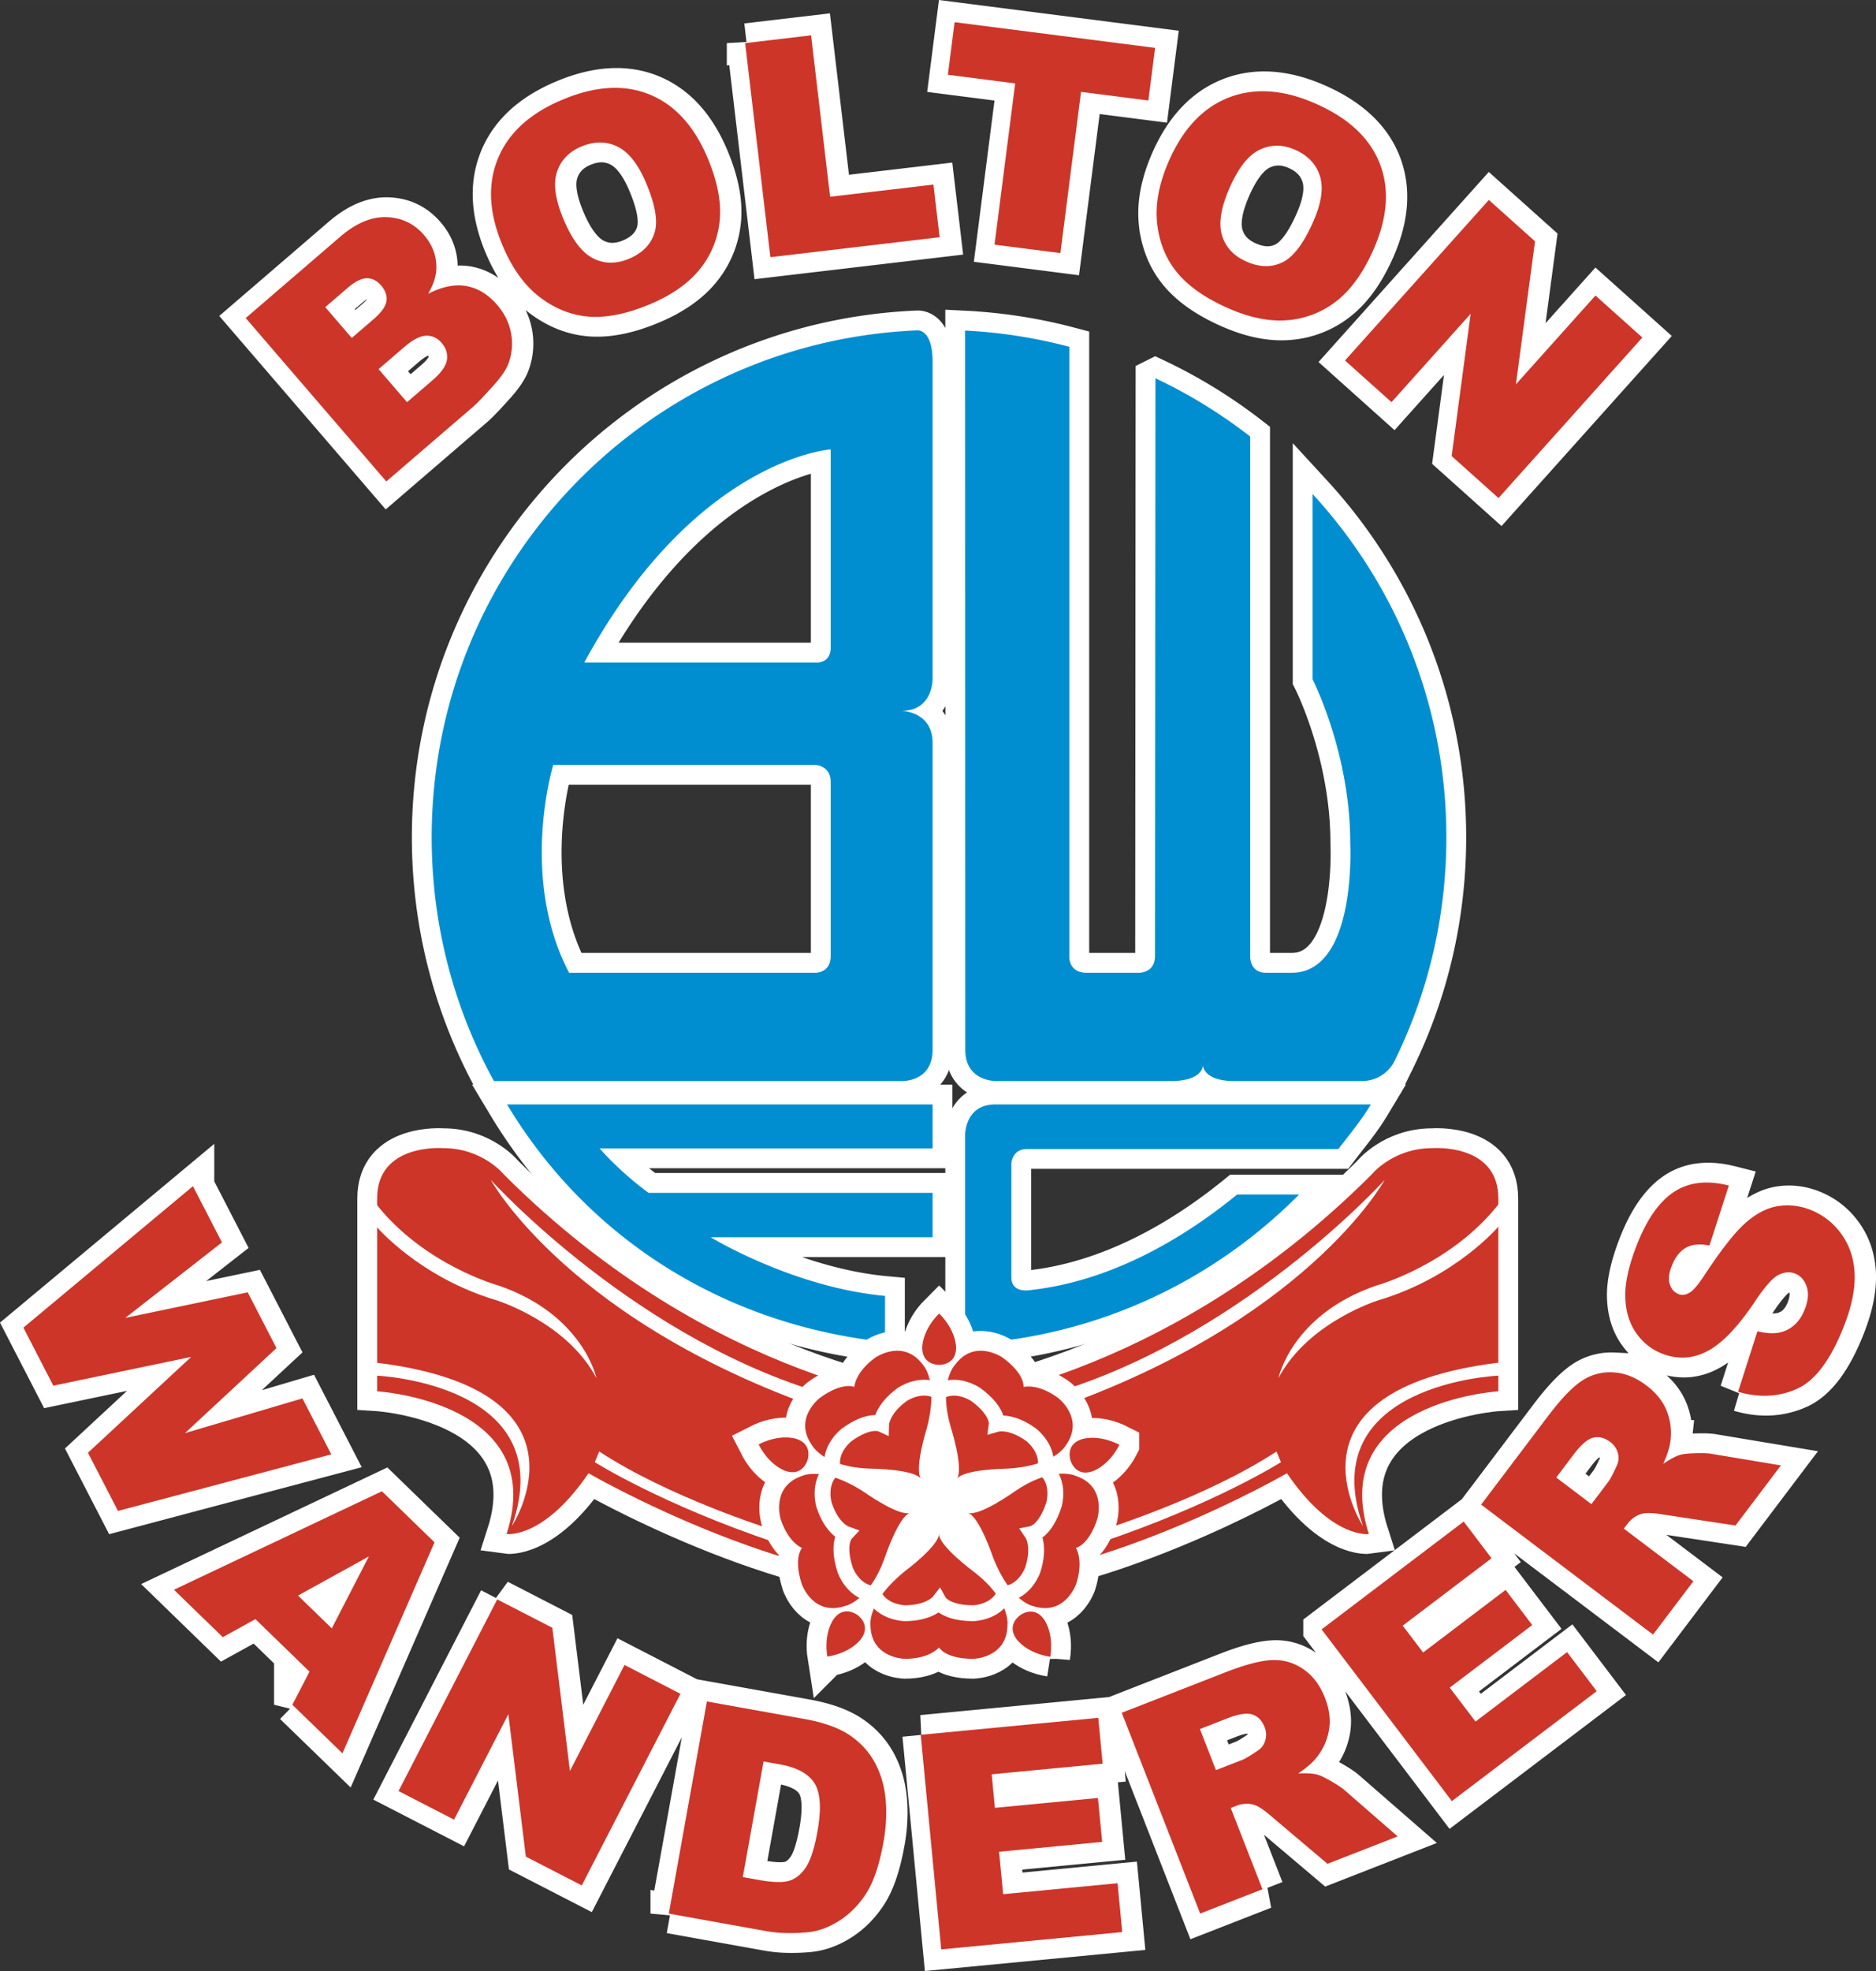 <svg xmlns="http://www.w3.org/2000/svg" width="2380" height="2500" viewBox="0 0 206.524 216.936"><rect x="0" y="0" width="206.524" height="216.936" fill="#333333" stroke="none"/><g fill="none" stroke="#fff" stroke-width="4.363"><path d="M97.43 147.697c-17.835-1.896-32.815-11.485-41.611-26.141h46.847v4.842H66.015s2.095 2.475 5.381 4.888h31.27v4.885H78.232s9.018 5.512 19.199 6.459l-.001 5.067zM111.338 140.583v-12.439s-.002-1.681 1.744-1.681h34.258c1.286-1.68 2.479-3.085 3.572-4.906h-41.354c-3.356 0-3.31 3.373-3.31 3.373v19.591c0 3.491 3.355 3.143 3.355 3.143 13.012-1.452 24.67-7.374 33.41-16.192h-6.819c-10.604 8.642-19.181 10.131-22.92 10.534 0-.002-1.936.322-1.936-1.423zM149.844 118.987h-13.927c-3.49 0-3.489-1.746-3.489-1.746s.072 1.746-3.564 1.746h-19.126s-3.472.119-3.473-3.445l-.017-79.161c3.948.201 7.787.811 11.477 1.789v67.036s-.17 1.854 1.902 1.854h5.672s1.855.109 1.855-1.854l.046-63.575a55.87 55.87 0 0 1 10.43 6.413v57.162s-.113 1.854 1.742 1.854h2.836c7.2 0 6.436-14.29 6.436-14.29 0-9.927-4.146-17.999-4.146-17.999V54.369c9.144 9.944 14.728 23.216 14.728 37.791 0 8.783-2.027 17.094-5.642 24.489-.001-.001-.931 2.338-3.74 2.338zM102.666 39.81v34.934s.054 3.491-3.409 3.491c0 0 3.409.056 3.409 3.519v33.786c0 3.6-3.436 3.447-3.436 3.447H54.376c-4.369-7.963-6.853-17.105-6.853-26.827 0-30.042 23.718-54.543 53.451-55.801 0-.001 1.692-.204 1.692 3.451zM91.448 86.08c0-1.891-1.746-1.89-1.746-1.89H60.904s-3.78 12.333 1.745 22.871h27.053s1.746.109 1.746-1.854V86.08zM64.322 72.917h25.38s1.746.218 1.746-1.636V49.464s-14.908.981-27.126 23.453z"/></g><g fill="#008ed1"><path d="M97.43 147.697c-17.835-1.896-32.815-11.485-41.611-26.141h46.847v4.842H66.015s2.095 2.475 5.381 4.888h31.27v4.885H78.232s9.018 5.512 19.199 6.459l-.001 5.067zM111.338 140.583v-12.439s-.002-1.681 1.744-1.681h34.258c1.286-1.68 2.479-3.085 3.572-4.906h-41.354c-3.356 0-3.31 3.373-3.31 3.373v19.591c0 3.491 3.355 3.143 3.355 3.143 13.012-1.452 24.67-7.374 33.41-16.192h-6.819c-10.604 8.642-19.181 10.131-22.92 10.534 0-.002-1.936.322-1.936-1.423zM149.844 118.987h-13.927c-3.49 0-3.489-1.746-3.489-1.746s.072 1.746-3.564 1.746h-19.126s-3.472.119-3.473-3.445l-.017-79.161c3.948.201 7.787.811 11.477 1.789v67.036s-.17 1.854 1.902 1.854h5.672s1.855.109 1.855-1.854l.046-63.575a55.87 55.87 0 0 1 10.43 6.413v57.162s-.113 1.854 1.742 1.854h2.836c7.2 0 6.436-14.29 6.436-14.29 0-9.927-4.146-17.999-4.146-17.999V54.369c9.144 9.944 14.728 23.216 14.728 37.791 0 8.783-2.027 17.094-5.642 24.489-.001-.001-.931 2.338-3.74 2.338zM102.666 39.81v34.934s.054 3.491-3.409 3.491c0 0 3.409.056 3.409 3.519v33.786c0 3.6-3.436 3.447-3.436 3.447H54.376c-4.369-7.963-6.853-17.105-6.853-26.827 0-30.042 23.718-54.543 53.451-55.801 0-.001 1.692-.204 1.692 3.451zM91.448 86.08c0-1.891-1.746-1.89-1.746-1.89H60.904s-3.78 12.333 1.745 22.871h27.053s1.746.109 1.746-1.854V86.08zM64.322 72.917h25.38s1.746.218 1.746-1.636V49.464s-14.908.981-27.126 23.453z"/></g><g fill="none" stroke="#fff" stroke-width="4.363"><path d="M35.971 33.806l2.442-2.102c.838-.721 1.552-1.081 2.142-1.078.59.002 1.109.263 1.557.783.482.562.682 1.136.6 1.723-.083.588-.556 1.252-1.417 1.994l-2.406 2.07-2.918-3.39zm6.721 19.184l9.592-8.253c.409-.352 1.168-1.148 2.278-2.389.834-.932 1.369-1.732 1.602-2.405a6.319 6.319 0 0 0 .255-3.3c-.208-1.119-.714-2.146-1.519-3.081-.987-1.147-2.112-1.839-3.374-2.074-1.262-.234-2.672.048-4.232.849.6-1.027.903-1.983.91-2.871.011-1.33-.439-2.524-1.352-3.585-1.088-1.264-2.465-1.924-4.13-1.982-1.666-.057-3.366.66-5.1 2.152l-10.407 8.954L42.692 52.99zm-.851-12.362l2.805-2.415c.968-.833 1.784-1.253 2.448-1.264.665-.009 1.225.25 1.681.783.492.571.688 1.195.589 1.87-.098.674-.624 1.421-1.575 2.239l-2.817 2.425-3.131-3.638zM61.463 18.98c.415-1.308 1.302-2.253 2.663-2.834 1.42-.607 2.745-.615 3.977-.027 1.231.587 2.284 1.903 3.155 3.943 1.037 2.427 1.358 4.278.964 5.555-.395 1.276-1.316 2.223-2.765 2.842-1.411.603-2.729.601-3.958-.007-1.228-.606-2.309-2.005-3.244-4.194-.943-2.21-1.208-3.968-.792-5.278zM59.74 32.821c1.723 1.266 3.558 1.947 5.502 2.042s4.144-.383 6.602-1.433c2.417-1.032 4.241-2.347 5.475-3.945a9.965 9.965 0 0 0 2.09-5.39c.161-1.995-.303-4.266-1.389-6.812-1.497-3.505-3.643-5.812-6.435-6.92-2.793-1.108-6.001-.889-9.627.66-3.537 1.51-5.873 3.679-7.008 6.506-1.135 2.828-.944 6.019.575 9.574 1.085 2.545 2.491 4.451 4.215 5.718zM82.195 4.746l7.259-.856 2.095 17.767 11.375-1.341.683 5.795-18.634 2.197-2.778-23.562zM105.253 2.441l22.073 2.828-.741 5.79-7.413-.949-2.272 17.743-7.25-.928 2.272-17.745-7.41-.95.741-5.789zM138.836 16.48c1.239-.592 2.535-.591 3.89.002 1.413.621 2.327 1.581 2.741 2.881.414 1.301.174 2.967-.718 5-1.06 2.416-2.192 3.917-3.392 4.503-1.202.586-2.522.562-3.964-.072-1.405-.616-2.307-1.579-2.704-2.89-.397-1.31-.116-3.057.84-5.236.967-2.199 2.068-3.596 3.307-4.188zm-11.273 8.213c.256 2.124 1.016 3.927 2.275 5.409 1.261 1.483 3.114 2.761 5.562 3.834 2.407 1.057 4.614 1.488 6.622 1.294a9.974 9.974 0 0 0 5.362-2.163c1.565-1.248 2.904-3.139 4.018-5.674 1.532-3.49 1.745-6.633.644-9.428-1.103-2.795-3.458-4.984-7.068-6.57-3.521-1.546-6.702-1.766-9.54-.66-2.837 1.107-5.035 3.431-6.589 6.97-1.114 2.535-1.541 4.864-1.286 6.988zM164.067 22.006l5.083 4.554-2.104 15.74 8.76-9.774 5.159 4.622-15.834 17.67-5.158-4.622 2.09-15.655-8.711 9.722-5.118-4.587 15.833-17.67zM21.406 130.554l3.194 6.19-10.637 8.305 13.472-2.812 3.167 6.139-10.074 9.357 12.931-3.821 3.178 6.16-23.486 6.225-3.302-6.402 11.363-10.55-15.175 3.167-3.295-6.388 18.664-15.57zM32.973 175.612l7.799-4.309-4.083 7.919-3.716-3.61zm-.621 12.017l5.512 5.348 10.138-23.222-5.792-5.624-22.896 10.84 5.374 5.219 3.594-1.984 5.954 5.778-1.884 3.645zM54.902 176.032l6.067 3.125 1.937 15.76 6.01-11.669 6.157 3.174-10.863 21.091-6.158-3.17-1.927-15.674-5.977 11.604-6.11-3.147 10.864-21.094zM86.04 194.198c1.884.337 3.152 1.036 3.804 2.093.649 1.057.754 2.819.311 5.287-.335 1.861-.76 3.177-1.273 3.944-.514.767-1.121 1.258-1.824 1.476-.703.219-1.814.191-3.336-.085l-1.783-.32 2.286-12.722 1.815.327zm-12.25 16.417l10.739 1.93c1.287.231 2.761.279 4.423.136 1.215-.098 2.411-.521 3.589-1.268 1.177-.75 2.174-1.759 2.991-3.03.816-1.275 1.449-3.157 1.897-5.655.287-1.592.366-3.133.239-4.626-.128-1.49-.521-2.85-1.179-4.077-.659-1.224-1.588-2.24-2.789-3.048-1.201-.808-2.858-1.401-4.975-1.783l-10.74-1.929-4.195 23.35zM101.523 190.939l19.547-1.868.482 5.048-12.217 1.166.353 3.691 11.349-1.084.461 4.834-11.348 1.084.446 4.67 12.599-1.207.513 5.376-19.928 1.906-2.257-23.616zM132.26 190.305l3.012-1.176c1.251-.488 2.178-.627 2.782-.422.605.208 1.046.671 1.328 1.387.189.487.213.972.072 1.459-.14.487-.421.866-.839 1.132-.82.556-1.386.893-1.697 1.012l-2.891 1.128-1.767-4.52zm6.886 17.631l-3.492-8.942.603-.239a3.08 3.08 0 0 1 1.873-.14c.464.116 1.098.521 1.901 1.214l6.274 5.308 7.726-3.017-5.82-5.069c-.287-.259-.784-.593-1.492-.999-.709-.409-1.222-.654-1.544-.739-.477-.126-1.173-.167-2.091-.123.932-.63 1.623-1.237 2.071-1.82a6.593 6.593 0 0 0 1.323-3.014c.177-1.097.027-2.264-.454-3.491-.55-1.411-1.36-2.471-2.427-3.187-1.069-.716-2.231-1.036-3.489-.961-1.26.072-2.945.521-5.057 1.347l-11.394 4.449 8.631 22.1 6.858-2.677zM145.656 179.332l15.642-11.866 3.066 4.039-9.777 7.418 2.244 2.955 9.081-6.889 2.934 3.866-9.082 6.889 2.836 3.736 10.08-7.646 3.264 4.302-15.947 12.098-14.341-18.902zM171.487 162.621l1.948-2.577c.81-1.07 1.527-1.677 2.149-1.817.624-.14 1.242.024 1.858.487.416.313.69.716.825 1.203.136.491.095.958-.121 1.405-.409.9-.714 1.482-.917 1.752l-1.87 2.475-3.872-2.928zm15.097 11.413l-7.658-5.788.391-.515c.403-.535.91-.903 1.522-1.104.457-.14 1.208-.13 2.255.041l8.125 1.234 5.002-6.617-7.615-1.268c-.38-.072-.979-.096-1.795-.072s-1.384.082-1.701.181c-.473.14-1.088.471-1.846.989.463-1.026.733-1.902.811-2.632a6.632 6.632 0 0 0-.452-3.266c-.424-1.026-1.161-1.936-2.214-2.734-1.207-.914-2.453-1.394-3.738-1.442a5.555 5.555 0 0 0-3.478 1.006c-1.032.723-2.234 1.987-3.601 3.797l-7.377 9.756 18.928 14.307 4.441-5.873zM191.504 153.182l2.13-6.661c1.1.266 2.004.287 2.719.068 1.159-.358 1.991-1.189 2.499-2.496.379-.975.445-1.813.194-2.516-.25-.706-.675-1.176-1.274-1.408-.571-.222-1.178-.171-1.824.153-.644.324-1.523 1.326-2.638 3.003-1.839 2.74-3.564 4.534-5.175 5.379-1.612.856-3.283.948-5.006.276-1.134-.44-2.074-1.187-2.824-2.24-.75-1.05-1.154-2.352-1.216-3.9-.06-1.551.36-3.48 1.258-5.788 1.103-2.833 2.47-4.79 4.1-5.867 1.628-1.077 3.643-1.309 6.044-.702l-2.137 6.603c-1.061-.215-1.924-.133-2.591.242-.668.378-1.191 1.053-1.569 2.025-.312.801-.38 1.469-.203 2.004.177.539.508.9.987 1.084.351.136.733.088 1.146-.144.419-.218.99-.883 1.709-1.994 1.805-2.741 3.288-4.633 4.45-5.669 1.161-1.04 2.346-1.664 3.547-1.875 1.204-.208 2.408-.079 3.613.388 1.415.552 2.567 1.452 3.457 2.703s1.369 2.7 1.437 4.35c.068 1.646-.315 3.545-1.149 5.689-1.466 3.764-3.204 6.089-5.212 6.975-2.012.891-4.17.996-6.472.318z"/></g><g fill="#cd3529"><path d="M35.808 33.806l2.441-2.102c.839-.721 1.553-1.081 2.143-1.078.59.002 1.109.263 1.556.783.482.562.683 1.136.6 1.723-.083.588-.556 1.252-1.417 1.994l-2.406 2.07-2.917-3.39zm6.721 19.184l9.592-8.253c.409-.352 1.168-1.148 2.278-2.389.834-.932 1.369-1.732 1.602-2.405a6.319 6.319 0 0 0 .255-3.3c-.208-1.119-.714-2.146-1.519-3.081-.987-1.147-2.113-1.839-3.374-2.074-1.262-.234-2.672.048-4.232.849.6-1.027.903-1.983.91-2.871.011-1.33-.439-2.524-1.352-3.585-1.088-1.264-2.465-1.924-4.13-1.982-1.666-.057-3.366.66-5.1 2.152l-10.407 8.954L42.529 52.99zm-.852-12.362l2.806-2.415c.968-.833 1.784-1.253 2.447-1.264.665-.009 1.225.25 1.682.783.492.571.688 1.195.589 1.87-.098.674-.624 1.421-1.575 2.239l-2.817 2.425-3.132-3.638zM61.299 18.98c.415-1.308 1.302-2.253 2.663-2.834 1.42-.607 2.745-.615 3.977-.027 1.231.587 2.284 1.903 3.155 3.943 1.037 2.427 1.358 4.278.964 5.555-.394 1.276-1.315 2.223-2.765 2.842-1.411.603-2.729.601-3.958-.007-1.228-.606-2.309-2.005-3.243-4.194-.944-2.21-1.209-3.968-.793-5.278zm-1.723 13.841c1.724 1.266 3.559 1.947 5.502 2.042s4.144-.383 6.602-1.433c2.417-1.032 4.241-2.347 5.475-3.945a9.965 9.965 0 0 0 2.09-5.39c.161-1.995-.303-4.266-1.389-6.812-1.497-3.505-3.643-5.812-6.436-6.92s-6.001-.889-9.627.66c-3.537 1.51-5.873 3.679-7.008 6.506-1.135 2.828-.943 6.019.576 9.574 1.086 2.545 2.491 4.451 4.215 5.718zM82.031 4.746l7.259-.856 2.095 17.767 11.375-1.341.683 5.795-18.634 2.197-2.778-23.562zM105.089 2.441l22.073 2.828-.741 5.79-7.413-.949-2.272 17.744-7.25-.928 2.272-17.745-7.41-.95.741-5.79zM138.672 16.48c1.24-.592 2.535-.591 3.89.002 1.414.621 2.327 1.581 2.741 2.881.414 1.301.174 2.967-.718 5-1.06 2.416-2.192 3.917-3.392 4.503-1.201.586-2.522.562-3.964-.072-1.404-.616-2.306-1.579-2.703-2.89-.397-1.31-.116-3.057.84-5.236.967-2.199 2.068-3.596 3.306-4.188zm-11.273 8.213c.256 2.124 1.016 3.927 2.275 5.409 1.261 1.483 3.114 2.761 5.562 3.834 2.407 1.057 4.614 1.488 6.622 1.294a9.974 9.974 0 0 0 5.362-2.163c1.565-1.248 2.904-3.139 4.017-5.674 1.532-3.49 1.746-6.633.645-9.428-1.103-2.795-3.458-4.984-7.069-6.57-3.521-1.546-6.701-1.766-9.54-.66-2.838 1.107-5.035 3.431-6.589 6.97-1.112 2.535-1.54 4.864-1.285 6.988zM163.904 22.006l5.083 4.554-2.104 15.74 8.759-9.774 5.159 4.622-15.834 17.67-5.157-4.622 2.089-15.655-8.711 9.722-5.119-4.587 15.835-17.67zM21.242 130.554l3.194 6.19-10.637 8.305 13.472-2.812 3.167 6.139-10.074 9.357 12.931-3.821 3.178 6.16-23.486 6.225-3.303-6.402 11.364-10.55-15.175 3.167-3.295-6.388 18.664-15.57zM32.81 175.612l7.799-4.309-4.083 7.919-3.716-3.61zm-.622 12.017l5.512 5.348 10.138-23.222-5.792-5.624-22.896 10.84 5.374 5.219 3.594-1.984 5.954 5.778-1.884 3.645zM54.739 176.032l6.067 3.125 1.937 15.76 6.01-11.669 6.157 3.174-10.863 21.091-6.158-3.17-1.927-15.674-5.976 11.604-6.11-3.147 10.863-21.094zM85.875 194.198c1.885.337 3.153 1.036 3.804 2.093.649 1.057.754 2.819.311 5.287-.334 1.861-.76 3.177-1.273 3.944-.514.767-1.122 1.258-1.824 1.476-.703.219-1.814.191-3.336-.085l-1.783-.32 2.286-12.722 1.815.327zm-12.249 16.417l10.739 1.93c1.287.231 2.761.279 4.423.136 1.215-.098 2.411-.521 3.589-1.268 1.177-.75 2.174-1.759 2.991-3.03.816-1.275 1.448-3.157 1.896-5.655.287-1.592.366-3.133.239-4.626-.128-1.49-.521-2.85-1.179-4.077-.659-1.224-1.589-2.24-2.789-3.048-1.201-.808-2.858-1.401-4.975-1.783l-10.74-1.929-4.194 23.35zM101.36 190.939l19.547-1.868.482 5.048-12.217 1.166.353 3.691 11.348-1.084.462 4.834-11.348 1.084.446 4.67 12.598-1.207.514 5.376-19.928 1.906-2.257-23.616zM132.097 190.305l3.012-1.176c1.251-.488 2.178-.627 2.782-.422.605.208 1.046.671 1.328 1.387.189.487.213.972.072 1.459-.14.487-.421.866-.839 1.132-.82.556-1.386.893-1.697 1.012l-2.891 1.128-1.767-4.52zm6.886 17.631l-3.492-8.942.603-.239a3.083 3.083 0 0 1 1.874-.14c.463.116 1.098.521 1.9 1.214l6.274 5.308 7.726-3.017-5.82-5.069c-.287-.259-.784-.593-1.492-.999-.709-.409-1.222-.654-1.544-.739-.477-.126-1.173-.167-2.092-.123.933-.63 1.623-1.237 2.071-1.82a6.583 6.583 0 0 0 1.323-3.014c.177-1.097.027-2.264-.454-3.491-.55-1.411-1.36-2.471-2.427-3.187-1.069-.716-2.231-1.036-3.489-.961-1.26.072-2.945.521-5.057 1.347l-11.395 4.449 8.632 22.1 6.859-2.677zM145.492 179.332l15.642-11.866 3.066 4.039-9.777 7.418 2.243 2.955 9.082-6.889 2.933 3.866-9.081 6.889 2.836 3.736 10.08-7.646 3.264 4.302-15.947 12.098-14.341-18.902zM171.323 162.621l1.948-2.577c.81-1.07 1.527-1.677 2.149-1.817.624-.14 1.242.024 1.857.487.416.313.69.716.825 1.203.136.491.095.958-.121 1.405-.41.9-.715 1.482-.917 1.752l-1.87 2.475-3.871-2.928zm15.098 11.413l-7.658-5.788.391-.515c.403-.535.91-.903 1.522-1.104.457-.14 1.208-.13 2.255.041l8.125 1.234 5.002-6.617-7.615-1.268c-.38-.072-.979-.096-1.795-.072s-1.384.082-1.701.181c-.472.14-1.087.471-1.846.989.463-1.026.733-1.902.811-2.632a6.62 6.62 0 0 0-.452-3.266c-.424-1.026-1.161-1.936-2.214-2.734-1.206-.914-2.452-1.394-3.737-1.442a5.555 5.555 0 0 0-3.478 1.006c-1.032.723-2.234 1.987-3.601 3.797l-7.377 9.756 18.928 14.307 4.44-5.873zM191.34 153.182l2.13-6.661c1.1.266 2.004.287 2.719.068 1.159-.358 1.991-1.189 2.499-2.496.38-.975.445-1.813.194-2.516-.25-.706-.675-1.176-1.275-1.408-.571-.222-1.178-.171-1.824.153-.644.324-1.524 1.326-2.638 3.003-1.839 2.74-3.564 4.534-5.175 5.379-1.612.856-3.283.948-5.006.276-1.133-.44-2.074-1.187-2.824-2.24-.75-1.05-1.154-2.352-1.216-3.9-.059-1.551.36-3.48 1.258-5.788 1.103-2.833 2.47-4.79 4.1-5.867 1.628-1.077 3.643-1.309 6.044-.702l-2.137 6.603c-1.061-.215-1.924-.133-2.591.242-.667.378-1.191 1.053-1.569 2.025-.312.801-.38 1.469-.203 2.004.177.539.508.9.987 1.084.351.136.733.088 1.146-.144.419-.218.99-.883 1.709-1.994 1.805-2.741 3.288-4.633 4.45-5.669 1.161-1.04 2.346-1.664 3.547-1.875 1.204-.208 2.408-.079 3.613.388a7.508 7.508 0 0 1 3.457 2.703c.89 1.251 1.369 2.7 1.437 4.35.068 1.646-.315 3.545-1.149 5.689-1.466 3.764-3.204 6.089-5.212 6.975-2.01.891-4.168.996-6.471.318z"/></g><g fill="none" stroke="#fff" stroke-width="4.363"><path d="M103.193 154.586s-24.442-2.038-47.713-25.308c0 0-2.327-2.911-6.69-2.911 0 0-7.273-.579-7.273 5.529v21.234s18.909 1.163 14.254 15.708c0 0 4.072.583 9.018-6.691 0 0 21.016 12.217 38.579 12.217"/><path d="M103.273 154.586s24.442-2.038 47.714-25.308c0 0 2.325-2.911 6.688-2.911 0 0 7.274-.579 7.274 5.529v21.234s-18.909 1.163-14.256 15.708c0 0-4.07.583-9.016-6.691 0 0-21.016 12.217-38.58 12.217"/></g><g fill="#cd3529"><path d="M103.193 154.586s-24.442-2.038-47.713-25.308c0 0-2.327-2.911-6.69-2.911 0 0-7.273-.579-7.273 5.529v21.234s18.909 1.163 14.254 15.708c0 0 4.072.583 9.018-6.691 0 0 21.016 12.217 38.579 12.217"/><path d="M103.273 154.586s24.442-2.038 47.714-25.308c0 0 2.325-2.911 6.688-2.911 0 0 7.274-.579 7.274 5.529v21.234s-18.909 1.163-14.256 15.708c0 0-4.07.583-9.016-6.691 0 0-21.016 12.217-38.58 12.217"/></g><path d="M41.429 149.978c24.762 3.054 14.923 17.989 14.923 17.989 5.528-15.708-14.923-16.563-14.923-16.563v-1.426zM41.429 134.986s4.685 5.569 13.177 8.109c0 0 7.762 2.369 11.055 8.58 0 0-1.455-6.981-10.763-10.179 0 0-8.144-2.22-13.469-8.953v2.443zM164.971 149.978c-24.762 3.054-14.922 17.989-14.922 17.989-5.527-15.708 14.922-16.563 14.922-16.563v-1.426zM164.971 134.986s-4.685 5.569-13.177 8.109c0 0-7.761 2.369-11.054 8.58 0 0 1.454-6.981 10.762-10.179 0 0 8.144-2.22 13.469-8.953v2.443zM91.841 155.575c-29.089-9.715-37.815-25.717-37.815-25.717s16.289 18.037 37.815 23.855v1.862zM114.625 155.575c29.088-9.715 37.815-25.717 37.815-25.717s-16.288 18.037-37.815 23.855v1.862z" fill="#fff"/><circle cx="103.494" cy="164.765" r="13.947" fill="#fff"/><g fill="none" stroke="#fff" stroke-width="4.363"><path d="M103.368 181.322s-.977 1.255-3.769 1.255c0 0-3.771-.068-3.771-3.771 0 0-.348-2.509 3.771-5.863 0 0 3.769-2.792 3.769-4.118 0 1.326 3.77 4.118 3.77 4.118 4.119 3.143 3.771 5.863 3.771 5.863 0 3.702-3.771 3.771-3.771 3.771-3.072 0-3.77-1.255-3.77-1.255zM118.442 170.37s.893 1.319.029 3.975c0 0-1.23 3.562-4.75 2.421 0 0-2.498-.443-4.412-5.4 0 0-1.49-4.445-2.753-4.858 1.263.413 5.083-2.311 5.083-2.311 4.26-2.945 6.741-1.773 6.741-1.773 3.521 1.143 2.422 4.752 2.422 4.752-.949 2.918-2.36 3.194-2.36 3.194zM112.685 152.653s1.531-.443 3.787 1.197c0 0 3.01 2.274.833 5.267 0 0-1.193 2.239-6.496 2.529 0 0-4.691.044-5.47 1.118.779-1.074-.63-5.55-.63-5.55-1.484-4.963.397-6.961.397-6.961 2.175-2.993 5.266-.835 5.266-.835 2.487 1.807 2.313 3.235 2.313 3.235zM88.294 170.37s-1.497-.542-2.361-3.197c0 0-1.098-3.606 2.421-4.749 0 0 2.281-1.107 6.742 1.773 0 0 3.821 2.724 5.083 2.311-1.263.413-2.753 4.858-2.753 4.858-1.714 4.892-4.411 5.4-4.411 5.4-3.521 1.142-4.752-2.421-4.752-2.421-.949-2.922.031-3.975.031-3.975zM94.053 152.65s.052-1.592 2.31-3.231c0 0 3.091-2.161 5.267.832 0 0 1.759 1.831.396 6.961 0 0-1.409 4.476-.628 5.55-.781-1.074-5.473-1.118-5.473-1.118-5.179-.12-6.496-2.526-6.496-2.526-2.176-2.997.833-5.267.833-5.267 2.487-1.808 3.791-1.201 3.791-1.201zM103.389 144.564c-1.919 1.919-1.864 3.77-1.864 3.77 0 1.954 1.864 1.885 1.864 1.885s1.864.068 1.864-1.885c0 0 .057-1.85-1.864-3.77zM83.514 158.974c1.234 2.42 3.009 2.938 3.009 2.938 1.861.604 2.369-1.193 2.369-1.193s.644-1.749-1.215-2.352c0 0-1.743-.627-4.163.607zM91.076 182.328c2.682-.422 3.724-1.953 3.724-1.953 1.15-1.582-.401-2.622-.401-2.622s-1.466-1.152-2.614.43c0 0-1.134 1.463-.709 4.145zM123.235 159.015c-2.42-1.234-4.162-.61-4.162-.61-1.858.603-1.217 2.355-1.217 2.355s.511 1.796 2.369 1.19c0 0 1.778-.518 3.01-2.935zM115.625 182.355c.425-2.683-.707-4.148-.707-4.148-1.149-1.582-2.618-.43-2.618-.43s-1.549 1.04-.398 2.622c-.001 0 1.039 1.531 3.723 1.956z"/></g><path d="M103.368 181.322s-.977 1.255-3.769 1.255c0 0-3.771-.068-3.771-3.771 0 0-.348-2.509 3.771-5.863 0 0 3.769-2.792 3.769-4.118 0 1.326 3.77 4.118 3.77 4.118 4.119 3.143 3.771 5.863 3.771 5.863 0 3.702-3.771 3.771-3.771 3.771-3.072 0-3.77-1.255-3.77-1.255z" fill="#cd3529"/><path d="M110.537 175.551c-.95 1.957-3.399 2.001-3.399 2.001-3.071 0-3.77-1.258-3.77-1.258s-.977 1.258-3.769 1.258c0 0-2.406-.044-3.375-1.95" fill="none" stroke="#fff" stroke-width="1.745" stroke-miterlimit="6"/><path d="M118.442 170.37s.893 1.319.029 3.975c0 0-1.23 3.562-4.75 2.421 0 0-2.498-.443-4.412-5.4 0 0-1.49-4.445-2.753-4.858 1.263.413 5.083-2.311 5.083-2.311 4.26-2.945 6.741-1.773 6.741-1.773 3.521 1.143 2.422 4.752 2.422 4.752-.949 2.918-2.36 3.194-2.36 3.194z" fill="#cd3529"/><path d="M115.17 161.77c1.563 1.506.851 3.852.851 3.852-.949 2.922-2.36 3.198-2.36 3.198s.893 1.316.031 3.971c0 0-.785 2.274-2.896 2.608" fill="none" stroke="#fff" stroke-width="1.745" stroke-miterlimit="6"/><path d="M112.685 152.653s1.531-.443 3.787 1.197c0 0 3.01 2.274.833 5.267 0 0-1.193 2.239-6.496 2.529 0 0-4.691.044-5.47 1.118.779-1.074-.63-5.55-.63-5.55-1.484-4.963.397-6.961.397-6.961 2.175-2.993 5.266-.835 5.266-.835 2.487 1.807 2.313 3.235 2.313 3.235z" fill="#cd3529"/><path d="M103.494 153.107c1.917-1.023 3.925.378 3.925.378 2.486 1.807 2.311 3.232 2.311 3.232s1.531-.44 3.791 1.2c0 0 1.917 1.452 1.583 3.562" fill="none" stroke="#fff" stroke-width="1.745" stroke-miterlimit="6"/><path d="M88.294 170.37s-1.497-.542-2.361-3.197c0 0-1.098-3.606 2.421-4.749 0 0 2.281-1.107 6.742 1.773 0 0 3.821 2.724 5.083 2.311-1.263.413-2.753 4.858-2.753 4.858-1.714 4.892-4.411 5.4-4.411 5.4-3.521 1.142-4.752-2.421-4.752-2.421-.949-2.922.031-3.975.031-3.975z" fill="#cd3529"/><path d="M95.997 175.405c-2.152-.3-2.953-2.615-2.953-2.615-.948-2.921.032-3.971.032-3.971s-1.499-.542-2.361-3.198c0 0-.701-2.301.811-3.811" fill="none" stroke="#fff" stroke-width="1.745" stroke-miterlimit="6"/><path d="M94.053 152.65s.052-1.592 2.31-3.231c0 0 3.091-2.161 5.267.832 0 0 1.759 1.831.396 6.961 0 0-1.409 4.476-.628 5.55-.781-1.074-5.473-1.118-5.473-1.118-5.179-.12-6.496-2.526-6.496-2.526-2.176-2.997.833-5.267.833-5.267 2.487-1.808 3.791-1.201 3.791-1.201z" fill="#cd3529"/><path d="M91.645 161.534c-.38-2.141 1.574-3.617 1.574-3.617 2.485-1.807 3.788-1.2 3.788-1.2s.053-1.592 2.312-3.232c0 0 1.972-1.38 3.875-.409" fill="none" stroke="#fff" stroke-width="1.745" stroke-miterlimit="6"/><path d="M103.389 144.564c-1.919 1.919-1.864 3.77-1.864 3.77 0 1.954 1.864 1.885 1.864 1.885s1.864.068 1.864-1.885c0 0 .057-1.85-1.864-3.77zM83.514 158.974c1.234 2.42 3.009 2.938 3.009 2.938 1.861.604 2.369-1.193 2.369-1.193s.644-1.749-1.215-2.352c0 0-1.743-.627-4.163.607zM91.076 182.328c2.682-.422 3.724-1.953 3.724-1.953 1.15-1.582-.401-2.622-.401-2.622s-1.466-1.152-2.614.43c0 0-1.134 1.463-.709 4.145zM123.235 159.015c-2.42-1.234-4.162-.61-4.162-.61-1.858.603-1.217 2.355-1.217 2.355s.511 1.796 2.369 1.19c0 0 1.778-.518 3.01-2.935zM115.625 182.355c.425-2.683-.707-4.148-.707-4.148-1.149-1.582-2.618-.43-2.618-.43s-1.549 1.04-.398 2.622c-.001 0 1.039 1.531 3.723 1.956z" fill="#cd3529"/><path d="M65.477 160.927s7.254 4.609 19.908 8.863l-.654-1.527s-11.127-3.491-18.763-8.509l-.491 1.173zM141.018 160.927s-7.254 4.609-19.908 8.863l.654-1.527s11.126-3.491 18.763-8.509l.491 1.173z" fill="#fff"/></svg>